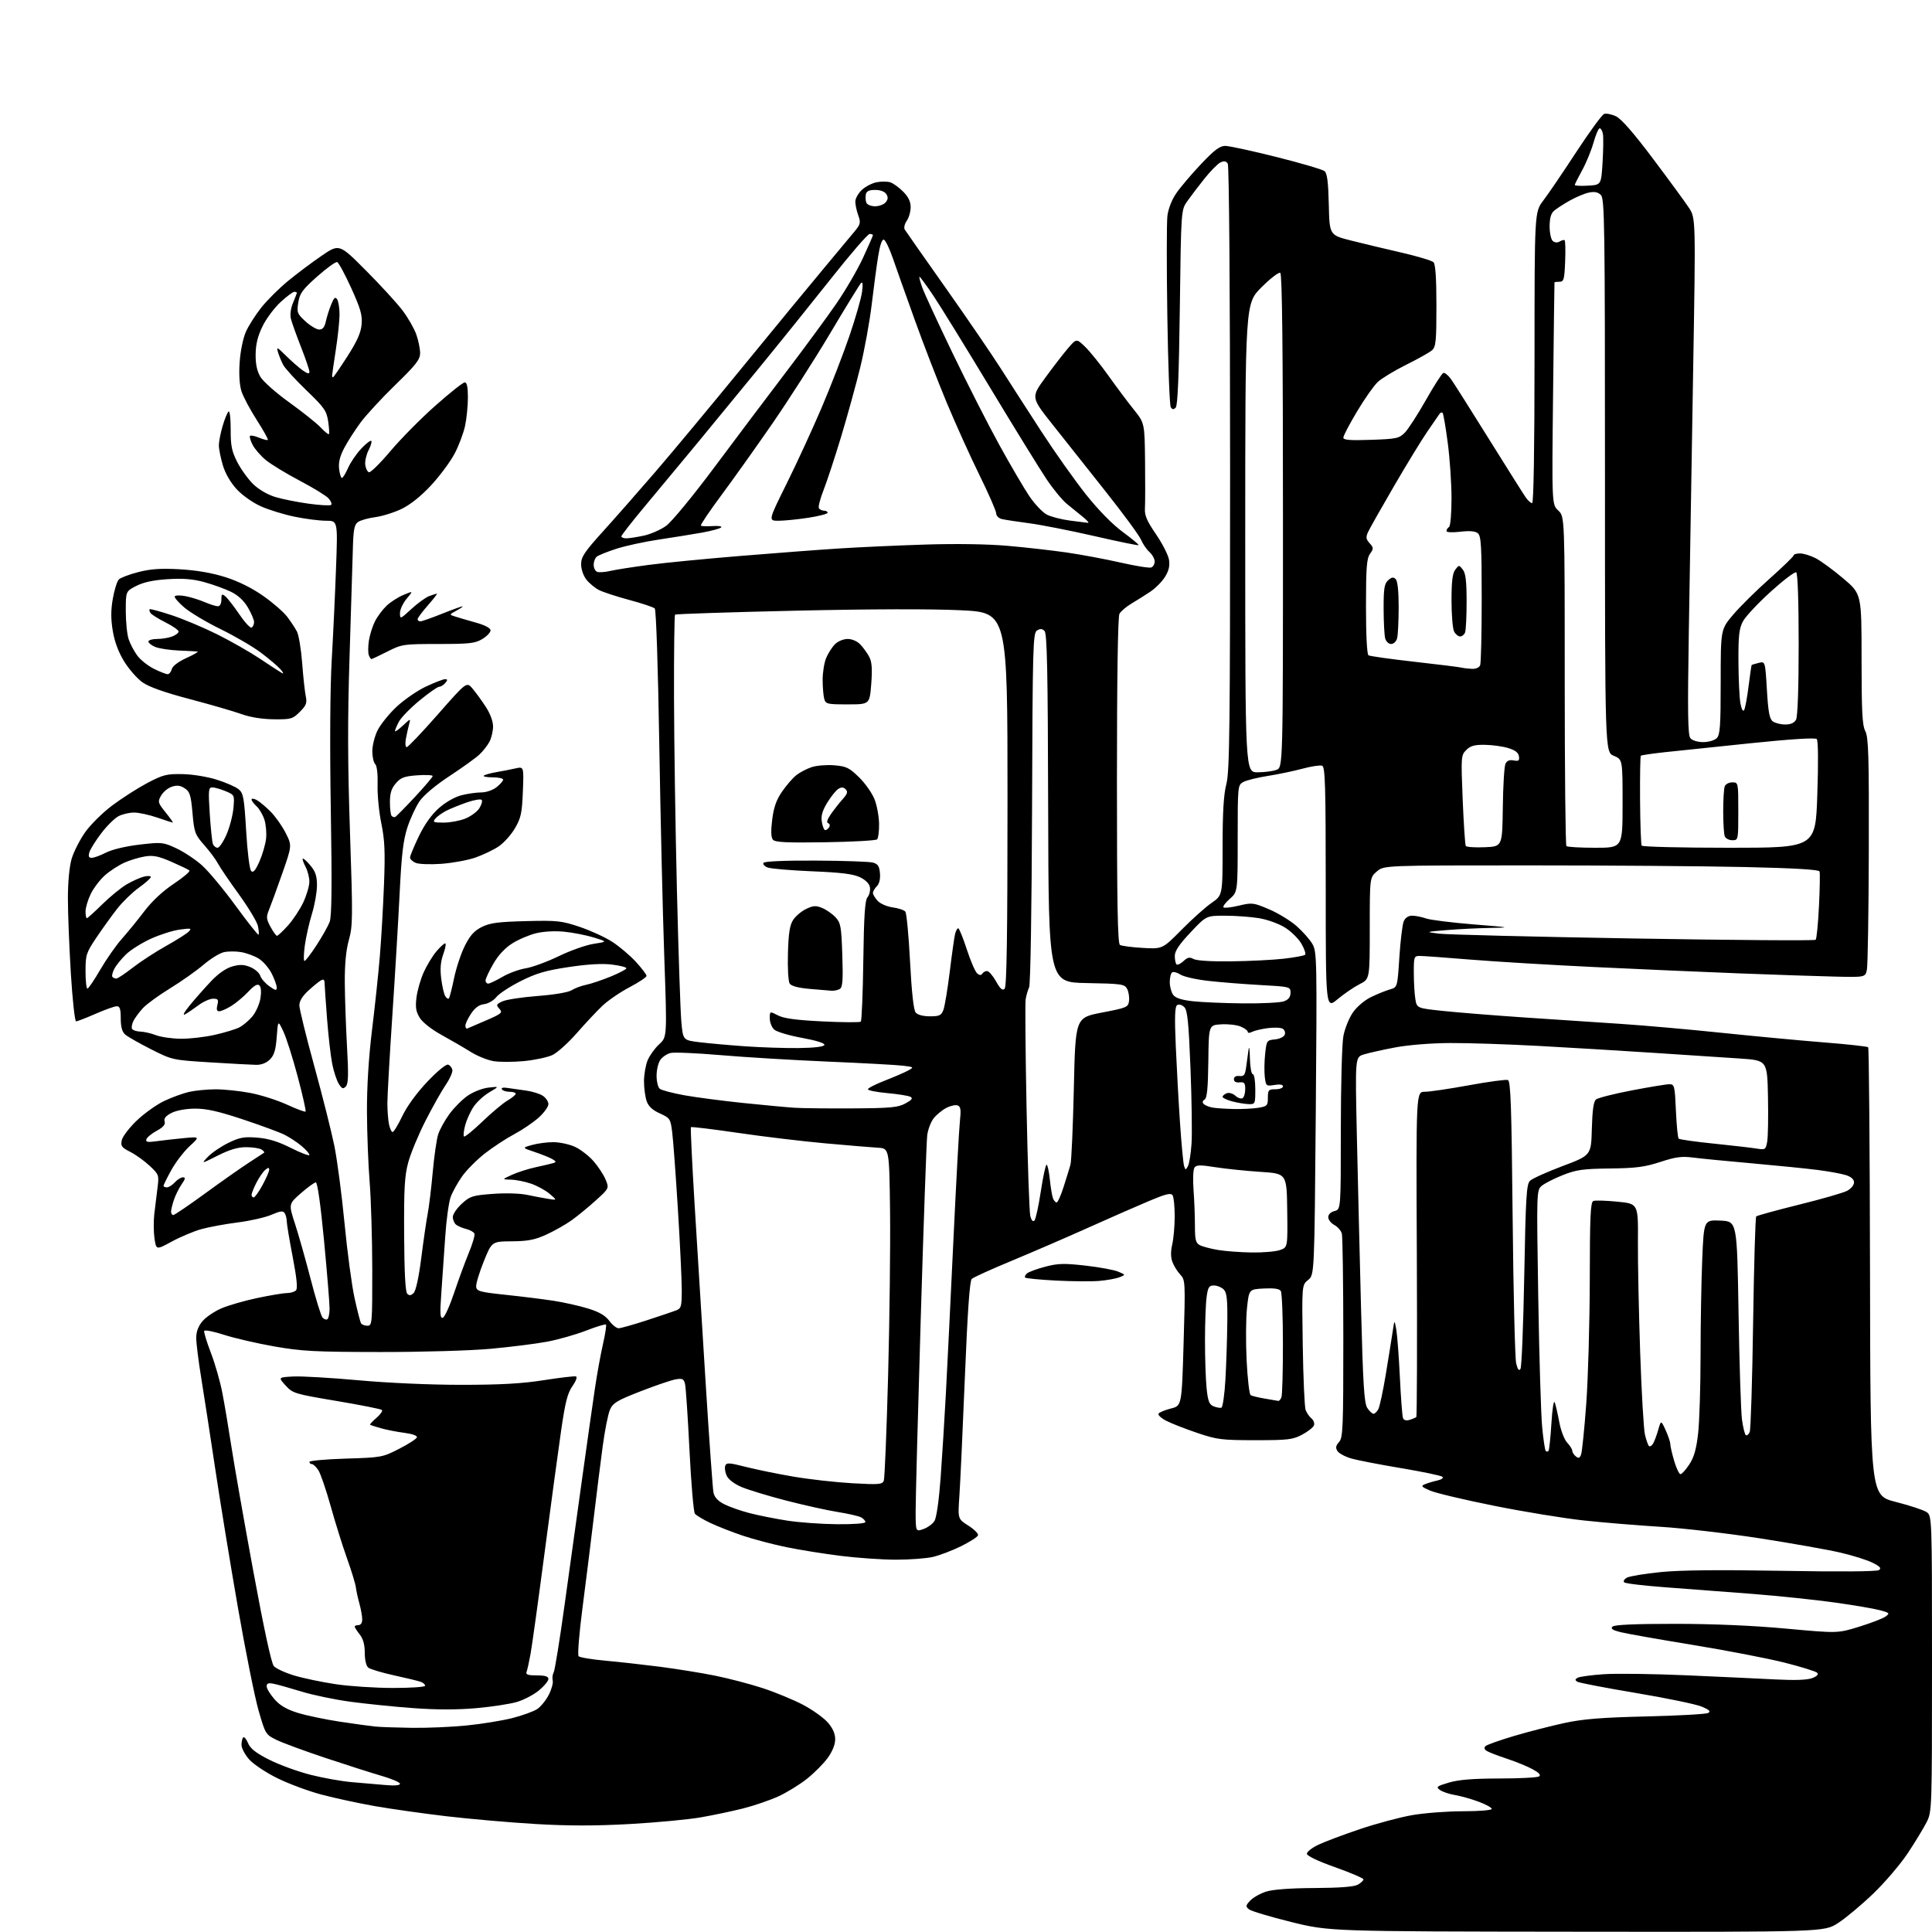 <?xml version="1.0" encoding="UTF-8" standalone="no"?>
<svg 
  version="1.1" 
  xmlns="http://www.w3.org/2000/svg" 
  xmlns:xlink="http://www.w3.org/1999/xlink" 
  xmlns:svg="http://www.w3.org/2000/svg"
  xmlns:rdf="http://www.w3.org/1999/02/22-rdf-syntax-ns#"
  xmlns:cc="http://creativecommons.org/ns#"
  xmlns:dc="http://purl.org/dc/elements/1.1/"
  viewBox="0 0 768 768"
  width="768"
  height="768"
>
<style>svg {background-color: white; }</style>"
<path stroke="none" fill="black" fill-rule="evenodd" d="M626.80,767.89C528.50,767.78 528.50,767.78 513.26,764.02C504.88,761.95 497.32,759.68 496.48,758.98C495.10,757.84 495.16,757.46 497.00,755.50C498.14,754.29 500.97,752.69 503.29,751.95C505.98,751.09 512.89,750.57 522.50,750.52C532.54,750.47 538.24,750.03 539.75,749.19C540.99,748.49 542.00,747.55 542.00,747.09C542.00,746.63 536.94,744.46 530.75,742.26C523.77,739.78 519.50,737.74 519.50,736.88C519.50,736.12 521.54,734.52 524.04,733.33C526.54,732.13 533.97,729.34 540.54,727.12C547.12,724.90 556.50,722.39 561.38,721.54C566.27,720.69 575.38,720.00 581.63,720.00C587.96,720.00 593.00,719.59 593.00,719.07C593.00,718.56 590.64,717.27 587.75,716.19C584.86,715.12 580.63,713.93 578.34,713.55C576.06,713.17 573.37,712.26 572.37,711.53C570.74,710.34 571.10,710.05 575.96,708.60C579.82,707.46 585.51,707.00 595.93,706.98C603.94,706.98 611.07,706.61 611.76,706.17C612.63,705.62 611.86,704.74 609.26,703.31C607.19,702.18 602.58,700.29 599.00,699.11C595.42,697.93 591.83,696.54 591.01,696.03C590.03,695.41 589.86,694.75 590.51,694.11C591.05,693.58 596.20,691.75 601.94,690.05C607.69,688.35 616.69,686.04 621.94,684.91C629.35,683.32 636.68,682.73 654.50,682.31C667.15,682.01 678.17,681.39 679.00,680.94C680.14,680.32 679.54,679.71 676.50,678.42C674.30,677.48 662.55,675.04 650.39,673.00C638.24,670.97 627.73,668.95 627.04,668.52C626.04,667.91 626.05,667.59 627.07,666.95C627.78,666.52 632.44,665.88 637.43,665.53C642.42,665.18 657.30,665.38 670.50,665.96C683.70,666.54 699.67,667.29 706.00,667.61C713.59,668.00 718.49,667.82 720.41,667.06C722.33,666.32 722.99,665.59 722.34,664.94C721.80,664.40 715.98,662.59 709.43,660.93C702.87,659.27 686.48,656.10 673.00,653.90C659.52,651.69 646.56,649.40 644.19,648.81C641.01,648.01 640.17,647.43 640.99,646.61C641.74,645.86 649.70,645.50 665.80,645.50C681.10,645.51 696.77,646.18 710.00,647.40C730.50,649.28 730.50,649.28 739.06,646.64C743.77,645.18 748.49,643.36 749.54,642.60C751.32,641.29 751.17,641.12 747.28,640.08C744.99,639.46 736.90,638.08 729.31,637.02C721.71,635.95 706.95,634.41 696.50,633.59C686.05,632.77 670.52,631.59 662.00,630.97C653.48,630.34 646.11,629.46 645.64,629.01C645.17,628.56 645.67,627.71 646.75,627.13C647.83,626.56 653.84,625.56 660.11,624.93C667.90,624.14 683.18,623.98 708.50,624.43C731.19,624.83 746.04,624.72 746.90,624.14C747.98,623.41 747.42,622.75 744.40,621.22C742.26,620.14 736.45,618.31 731.50,617.17C726.55,616.02 712.15,613.47 699.50,611.50C686.85,609.54 669.08,607.48 660.00,606.92C650.92,606.37 637.16,605.23 629.42,604.39C621.68,603.55 605.70,600.94 593.92,598.57C582.14,596.21 570.70,593.50 568.50,592.54C564.96,591.00 564.73,590.70 566.50,589.97C567.60,589.52 569.80,588.86 571.39,588.52C573.02,588.16 573.90,587.52 573.39,587.05C572.90,586.59 565.52,585.05 557.00,583.62C548.48,582.20 539.52,580.46 537.10,579.75C534.68,579.05 532.22,577.72 531.64,576.79C530.84,575.53 531.00,574.65 532.29,573.23C533.84,571.52 534.00,567.70 533.99,531.92C533.98,510.24 533.72,491.54 533.40,490.37C533.09,489.20 531.74,487.67 530.42,486.95C529.09,486.24 528.00,484.85 528.00,483.85C528.00,482.75 528.98,481.79 530.50,481.41C533.00,480.78 533.00,480.78 533.00,449.03C533.00,431.56 533.45,414.85 534.01,411.89C534.56,408.92 536.26,404.70 537.78,402.50C539.40,400.17 542.42,397.60 545.03,396.34C547.49,395.15 550.85,393.79 552.50,393.32C555.50,392.46 555.50,392.46 556.27,380.48C556.70,373.89 557.48,367.49 558.00,366.25C558.61,364.82 559.82,364.00 561.33,364.00C562.63,364.00 565.11,364.49 566.84,365.09C568.57,365.70 577.07,366.76 585.74,367.46C600.48,368.64 600.92,368.73 592.50,368.87C587.55,368.95 579.67,369.34 575.00,369.73C566.50,370.45 566.50,370.45 572.00,371.14C575.02,371.53 609.80,372.39 649.28,373.06C688.75,373.73 721.37,373.97 721.75,373.58C722.14,373.20 722.73,367.17 723.07,360.19C723.42,353.21 723.52,347.01 723.30,346.41C723.04,345.68 713.31,345.10 693.70,344.66C677.64,344.30 638.76,344.00 607.31,344.00C550.11,344.00 550.11,344.00 547.31,346.42C544.50,348.85 544.50,348.85 544.50,369.02C544.50,389.19 544.50,389.19 540.50,391.20C538.30,392.31 534.36,395.00 531.75,397.17C527.00,401.12 527.00,401.12 527.00,353.03C527.00,312.36 526.78,304.85 525.58,304.39C524.79,304.09 521.31,304.61 517.83,305.55C514.35,306.49 508.12,307.79 504.00,308.44C499.88,309.09 495.49,310.17 494.25,310.85C492.03,312.06 492.00,312.31 492.00,333.31C492.00,354.55 492.00,354.55 488.86,357.31C487.14,358.82 486.01,360.34 486.36,360.69C486.70,361.04 489.46,360.73 492.48,360.00C497.73,358.75 498.26,358.81 504.46,361.45C508.03,362.96 512.96,365.97 515.41,368.13C517.87,370.29 520.70,373.51 521.72,375.28C523.48,378.35 523.55,381.53 523.04,442.64C522.50,506.78 522.50,506.78 520.00,508.80C517.50,510.82 517.50,510.82 517.86,534.63C518.06,547.73 518.57,559.38 519.01,560.51C519.44,561.65 520.49,563.16 521.34,563.86C522.19,564.57 522.63,565.81 522.32,566.62C522.01,567.42 519.90,569.08 517.63,570.29C513.92,572.28 512.04,572.50 499.00,572.50C485.68,572.50 483.81,572.27 476.00,569.63C471.32,568.05 465.80,565.90 463.71,564.84C461.63,563.79 460.20,562.49 460.52,561.96C460.85,561.43 463.07,560.51 465.44,559.91C469.77,558.82 469.77,558.82 470.50,533.85C471.22,509.53 471.19,508.83 469.19,506.69C468.06,505.49 466.66,503.24 466.07,501.70C465.36,499.81 465.33,497.53 465.98,494.70C466.51,492.39 466.96,487.35 466.96,483.50C466.97,479.65 466.59,475.90 466.13,475.17C465.45,474.11 463.56,474.56 456.89,477.36C452.28,479.29 441.30,484.11 432.50,488.06C423.70,492.01 409.98,497.94 402.00,501.25C394.02,504.56 386.96,507.76 386.30,508.38C385.47,509.16 384.63,521.04 383.55,547.50C382.70,568.40 381.72,589.62 381.37,594.66C380.74,603.81 380.74,603.81 384.94,606.46C387.24,607.92 388.97,609.65 388.78,610.30C388.58,610.96 385.52,612.93 381.96,614.68C378.41,616.43 373.34,618.34 370.70,618.93C368.06,619.52 361.52,620.00 356.17,620.00C350.82,620.00 340.99,619.33 334.34,618.50C327.68,617.68 317.90,616.11 312.60,615.02C307.30,613.93 299.53,611.88 295.32,610.47C291.12,609.06 285.32,606.79 282.44,605.43C279.56,604.07 276.77,602.40 276.24,601.73C275.70,601.05 274.74,589.70 274.08,576.50C273.43,563.30 272.63,551.44 272.31,550.14C271.82,548.13 271.27,547.86 268.61,548.31C266.90,548.60 260.63,550.73 254.67,553.05C245.27,556.71 243.66,557.68 242.47,560.39C241.72,562.10 240.41,568.67 239.57,575.00C238.72,581.33 237.12,594.15 236.00,603.50C234.89,612.85 232.89,628.83 231.57,639.00C230.23,649.28 229.53,657.89 230.01,658.38C230.48,658.87 235.28,659.66 240.68,660.15C246.08,660.64 255.86,661.73 262.41,662.57C268.96,663.42 278.74,664.99 284.14,666.08C289.53,667.16 298.07,669.39 303.10,671.03C308.13,672.68 315.35,675.65 319.14,677.64C322.92,679.63 327.36,682.79 329.01,684.66C331.04,686.98 332.00,689.13 332.00,691.38C332.00,693.48 330.90,696.22 329.02,698.81C327.39,701.07 323.68,704.80 320.77,707.11C317.87,709.42 312.76,712.56 309.41,714.09C306.06,715.62 299.76,717.78 295.41,718.88C291.06,719.98 283.45,721.58 278.50,722.44C273.55,723.30 260.88,724.49 250.34,725.08C236.65,725.84 225.94,725.84 212.84,725.07C202.75,724.47 186.85,723.09 177.50,721.99C168.15,720.89 155.32,719.07 149.00,717.96C142.68,716.84 133.22,714.81 128.00,713.43C122.78,712.06 114.80,709.11 110.27,706.87C105.71,704.62 100.69,701.27 99.02,699.37C97.36,697.48 96.00,694.90 96.00,693.63C96.00,692.37 96.31,691.03 96.68,690.65C97.06,690.27 97.93,691.30 98.62,692.94C99.54,695.13 101.75,696.86 107.11,699.56C111.10,701.56 118.47,704.25 123.50,705.52C128.53,706.80 135.98,708.12 140.07,708.45C144.16,708.78 150.09,709.29 153.25,709.58C156.84,709.90 159.00,709.72 159.00,709.08C159.00,708.52 155.74,707.11 151.75,705.95C147.76,704.79 137.75,701.60 129.50,698.85C121.25,696.10 112.49,692.88 110.02,691.68C105.60,689.53 105.52,689.39 102.80,680.00C101.29,674.77 97.59,656.33 94.57,639.00C91.55,621.67 87.47,596.70 85.50,583.50C83.52,570.30 81.03,554.10 79.95,547.50C78.88,540.90 78.00,533.85 78.00,531.83C78.00,529.38 78.82,527.17 80.48,525.21C81.84,523.59 85.22,521.29 87.99,520.10C90.77,518.90 97.19,517.05 102.27,515.98C107.35,514.91 112.65,514.02 114.05,514.02C115.45,514.01 117.07,513.53 117.65,512.95C118.38,512.22 117.99,508.22 116.36,499.70C115.07,492.99 114.00,486.60 113.99,485.50C113.98,484.40 113.61,482.93 113.16,482.23C112.53,481.23 111.41,481.37 107.93,482.88C105.49,483.94 99.45,485.31 94.50,485.94C89.55,486.56 83.03,487.77 80.00,488.61C76.97,489.46 71.71,491.67 68.30,493.53C62.11,496.90 62.11,496.90 61.42,492.35C61.05,489.84 61.01,485.48 61.33,482.65C61.65,479.82 62.23,475.14 62.60,472.25C63.26,467.13 63.19,466.91 59.53,463.46C57.47,461.52 53.99,459.02 51.80,457.90C48.29,456.11 47.89,455.55 48.43,453.18C48.77,451.71 51.48,448.18 54.46,445.35C57.44,442.52 62.31,439.05 65.30,437.64C68.28,436.23 72.70,434.62 75.11,434.06C77.53,433.50 82.27,433.04 85.66,433.02C89.05,433.01 95.29,433.66 99.52,434.47C103.76,435.28 110.33,437.38 114.13,439.13C117.92,440.88 121.23,442.11 121.47,441.86C121.72,441.62 120.31,435.36 118.34,427.96C116.38,420.56 113.81,412.48 112.63,410.00C110.50,405.50 110.50,405.50 110.00,412.22C109.62,417.39 108.99,419.46 107.30,421.15C105.88,422.56 103.92,423.33 101.80,423.29C99.98,423.26 91.75,422.82 83.50,422.30C68.58,421.38 68.45,421.35 60.00,417.08C55.33,414.71 50.71,412.08 49.75,411.23C48.54,410.16 48.00,408.20 48.00,404.85C48.00,401.09 47.64,400.00 46.42,400.00C45.55,400.00 41.76,401.35 38.00,403.00C34.24,404.65 30.75,406.00 30.25,406.00C29.74,406.00 28.80,397.34 28.15,386.75C27.51,376.16 26.98,362.74 26.99,356.93C27.00,350.55 27.59,344.39 28.48,341.38C29.29,338.64 31.67,333.95 33.76,330.95C35.84,327.95 40.69,323.14 44.53,320.25C48.36,317.36 54.65,313.33 58.50,311.29C64.77,307.98 66.23,307.60 72.50,307.72C76.47,307.79 82.38,308.74 86.15,309.93C89.81,311.08 93.74,312.80 94.89,313.76C96.74,315.31 97.07,317.13 97.85,330.31C98.34,338.68 99.21,345.61 99.84,346.24C100.66,347.06 101.53,346.06 103.13,342.45C104.32,339.75 105.51,335.67 105.77,333.39C106.02,331.10 105.71,327.66 105.08,325.74C104.44,323.82 103.04,321.44 101.96,320.47C100.88,319.49 100.00,318.29 100.00,317.81C100.00,317.33 100.90,317.41 102.00,318.00C103.11,318.59 105.58,320.65 107.50,322.57C109.43,324.49 112.15,328.33 113.54,331.09C116.09,336.11 116.09,336.11 112.17,347.31C110.01,353.46 107.65,359.93 106.93,361.68C105.77,364.48 105.84,365.30 107.53,368.43C108.59,370.39 109.75,372.00 110.11,372.00C110.47,372.00 112.44,370.15 114.48,367.89C116.52,365.63 119.27,361.47 120.59,358.64C121.90,355.81 122.98,352.15 122.98,350.50C122.99,348.85 122.31,346.20 121.48,344.60C120.64,343.01 120.14,341.53 120.36,341.31C120.57,341.09 121.93,342.32 123.38,344.03C125.41,346.46 126.00,348.23 126.00,351.97C126.00,354.62 125.10,359.69 124.01,363.24C122.91,366.79 121.64,372.46 121.17,375.85C120.71,379.23 120.65,382.00 121.05,382.00C121.44,382.00 123.59,379.19 125.82,375.75C128.06,372.31 130.40,368.15 131.03,366.50C131.87,364.31 132.00,352.36 131.50,322.00C131.08,296.43 131.22,273.59 131.86,262.50C132.43,252.60 133.21,236.06 133.58,225.75C134.27,207.00 134.27,207.00 129.59,207.00C127.02,207.00 121.45,206.29 117.21,205.42C112.97,204.56 106.91,202.70 103.75,201.29C100.46,199.82 96.32,196.90 94.07,194.46C91.63,191.81 89.54,188.19 88.57,184.91C87.71,182.01 87.00,178.45 87.00,177.00C87.00,175.55 87.69,172.05 88.53,169.22C89.37,166.40 90.43,163.85 90.89,163.57C91.36,163.28 91.72,166.52 91.70,170.77C91.68,177.20 92.12,179.37 94.32,183.69C95.78,186.54 98.63,190.48 100.65,192.45C102.83,194.57 106.39,196.65 109.41,197.56C112.21,198.41 118.21,199.61 122.74,200.23C127.27,200.85 131.28,201.06 131.65,200.69C132.02,200.32 131.54,199.15 130.59,198.10C129.63,197.04 124.48,193.88 119.12,191.07C113.77,188.25 107.72,184.57 105.68,182.89C103.63,181.20 101.26,178.47 100.41,176.82C99.55,175.17 99.10,173.57 99.39,173.27C99.69,172.97 101.31,173.30 103.00,174.00C104.69,174.70 106.25,175.09 106.47,174.86C106.69,174.64 104.72,171.09 102.08,166.98C99.44,162.87 96.71,157.74 96.01,155.59C95.20,153.08 94.93,148.89 95.27,143.96C95.57,139.56 96.63,134.38 97.75,131.88C98.82,129.47 101.58,125.14 103.87,122.26C106.16,119.38 110.90,114.65 114.41,111.76C117.92,108.87 123.95,104.34 127.82,101.69C134.86,96.88 134.86,96.88 145.49,107.56C151.33,113.43 157.88,120.57 160.03,123.43C162.19,126.29 164.64,130.56 165.48,132.94C166.32,135.31 167.00,138.64 167.00,140.34C167.00,142.93 165.43,144.96 157.19,152.96C151.79,158.21 145.54,164.97 143.30,168.00C141.07,171.03 138.14,175.59 136.81,178.14C135.11,181.37 134.50,183.88 134.80,186.39C135.03,188.38 135.53,190.00 135.92,190.00C136.30,190.00 137.41,188.20 138.38,185.99C139.36,183.78 141.70,180.34 143.59,178.34C145.48,176.33 147.28,174.95 147.59,175.25C147.90,175.56 147.41,177.24 146.51,178.97C145.62,180.71 145.02,183.31 145.19,184.74C145.36,186.17 146.02,187.52 146.66,187.72C147.29,187.93 151.12,184.17 155.16,179.37C159.20,174.57 167.22,166.44 173.00,161.32C178.77,156.19 184.06,152.00 184.75,152.00C185.61,152.00 186.00,153.86 186.00,157.95C186.00,161.22 185.50,166.29 184.89,169.20C184.28,172.12 182.40,177.12 180.72,180.32C179.03,183.52 174.85,189.16 171.43,192.85C167.51,197.09 163.20,200.56 159.79,202.23C156.80,203.69 152.04,205.19 149.20,205.57C146.36,205.94 143.24,206.83 142.27,207.54C140.82,208.60 140.45,210.61 140.25,218.67C140.11,224.08 139.52,243.35 138.94,261.50C138.15,286.23 138.20,303.66 139.13,331.05C140.27,364.63 140.24,368.09 138.69,373.62C137.55,377.68 137.02,383.17 137.06,390.57C137.10,396.58 137.50,408.02 137.94,416.00C138.58,427.32 138.48,430.80 137.48,431.87C136.41,433.01 135.95,432.85 134.69,430.87C133.86,429.56 132.69,426.02 132.08,423.00C131.47,419.98 130.54,411.88 130.01,405.00C129.48,398.12 129.04,391.69 129.02,390.70C129.01,389.44 128.58,389.14 127.59,389.70C126.81,390.14 124.56,391.97 122.59,393.77C120.24,395.92 119.00,397.94 119.00,399.63C119.00,401.06 121.68,411.96 124.95,423.86C128.22,435.76 131.81,450.04 132.93,455.59C134.05,461.14 135.86,474.91 136.95,486.20C138.03,497.49 139.82,510.85 140.92,515.90C142.03,520.94 143.20,525.51 143.52,526.04C143.85,526.57 144.99,527.00 146.06,527.00C147.92,527.00 148.00,526.12 147.98,504.75C147.96,492.51 147.50,476.88 146.95,470.00C146.39,463.12 145.91,450.52 145.87,442.00C145.83,432.01 146.54,420.46 147.88,409.50C149.03,400.15 150.43,386.94 150.99,380.14C151.56,373.33 152.30,360.51 152.64,351.64C153.15,338.58 152.94,333.94 151.58,327.31C150.65,322.80 149.98,315.92 150.10,312.01C150.22,307.71 149.85,304.45 149.15,303.75C148.52,303.12 148.00,300.81 148.00,298.62C148.00,296.42 148.92,292.74 150.04,290.43C151.15,288.12 154.52,283.91 157.51,281.08C160.49,278.26 165.77,274.61 169.22,272.97C172.67,271.34 176.12,270.00 176.87,270.00C177.98,270.00 178.00,270.29 177.00,271.50C176.32,272.32 175.22,273.00 174.57,273.00C173.92,273.00 170.39,275.48 166.72,278.50C163.05,281.53 159.36,285.33 158.52,286.95C157.69,288.57 157.00,290.23 157.00,290.64C157.00,291.04 158.41,290.05 160.14,288.44C163.29,285.50 163.29,285.50 162.60,288.00C162.23,289.38 161.66,291.96 161.33,293.75C161.00,295.54 161.16,297.00 161.68,297.00C162.20,297.00 167.77,291.14 174.06,283.98C185.50,270.96 185.50,270.96 187.84,273.73C189.13,275.25 191.49,278.50 193.09,280.95C194.84,283.62 196.00,286.73 196.00,288.75C196.00,290.59 195.37,293.31 194.60,294.80C193.82,296.28 192.01,298.60 190.56,299.96C189.12,301.31 183.80,305.13 178.74,308.46C173.18,312.11 168.45,316.08 166.78,318.50C165.27,320.70 163.08,325.43 161.92,329.00C160.29,334.05 159.61,339.85 158.87,355.00C158.34,365.73 157.03,387.77 155.94,404.00C154.86,420.23 153.98,435.81 153.99,438.63C153.99,441.44 154.28,445.16 154.62,446.88C154.97,448.59 155.62,450.00 156.07,450.00C156.53,450.00 158.26,447.14 159.93,443.64C161.79,439.74 165.65,434.45 169.86,430.01C173.79,425.86 177.33,422.94 178.12,423.21C178.88,423.46 179.64,424.40 179.82,425.30C179.99,426.21 178.81,428.87 177.20,431.22C175.58,433.57 171.97,440.00 169.16,445.50C166.36,451.00 163.27,458.43 162.30,462.00C160.83,467.39 160.55,472.33 160.65,490.84C160.73,505.85 161.14,513.54 161.89,514.29C162.72,515.12 163.39,515.03 164.45,513.96C165.33,513.07 166.50,507.64 167.47,500.00C168.34,493.12 169.48,485.25 170.01,482.50C170.54,479.75 171.44,472.32 172.01,466.00C172.58,459.68 173.55,452.93 174.16,451.00C174.77,449.07 176.77,445.43 178.60,442.91C180.44,440.38 183.72,437.08 185.90,435.57C188.11,434.04 191.76,432.61 194.18,432.34C198.50,431.85 198.50,431.85 194.53,434.19C192.35,435.48 189.53,438.05 188.28,439.92C187.02,441.78 185.52,445.08 184.93,447.25C184.35,449.42 184.12,451.46 184.43,451.77C184.74,452.08 188.04,449.41 191.75,445.85C195.46,442.28 199.96,438.51 201.75,437.47C203.54,436.42 205.00,435.22 205.00,434.78C205.00,434.35 203.90,434.00 202.56,434.00C201.22,434.00 199.84,433.56 199.51,433.02C199.14,432.42 200.02,432.20 201.70,432.47C203.24,432.71 206.53,433.17 209.00,433.50C211.47,433.83 214.51,434.76 215.75,435.57C216.99,436.38 218.00,437.88 218.00,438.91C218.00,439.93 216.27,442.33 214.15,444.24C212.03,446.16 207.64,449.14 204.38,450.88C201.13,452.61 195.85,456.08 192.66,458.58C189.47,461.09 185.43,465.16 183.68,467.64C181.93,470.12 179.89,473.80 179.15,475.82C178.41,477.84 177.43,484.90 176.99,491.50C176.55,498.10 175.85,508.17 175.44,513.88C174.84,522.32 174.94,524.19 176.03,523.82C176.76,523.58 178.78,519.13 180.52,513.94C182.26,508.75 184.89,501.59 186.36,498.03C187.84,494.47 188.84,491.04 188.60,490.40C188.36,489.77 186.89,488.94 185.34,488.55C183.78,488.16 181.95,487.37 181.26,486.80C180.57,486.22 180.00,484.86 180.00,483.76C180.00,482.67 181.60,480.30 183.56,478.51C186.83,475.51 187.83,475.19 195.81,474.59C200.82,474.21 206.62,474.37 209.50,474.97C212.25,475.55 216.07,476.27 218.00,476.58C221.50,477.14 221.50,477.14 218.50,474.58C216.85,473.17 213.51,471.34 211.07,470.51C208.64,469.68 205.04,468.97 203.07,468.93C199.50,468.85 199.50,468.85 203.50,467.01C205.70,466.00 209.97,464.63 213.00,463.98C216.03,463.32 219.18,462.58 220.00,462.33C221.20,461.96 221.10,461.64 219.50,460.73C218.40,460.10 215.25,458.84 212.50,457.92C207.50,456.26 207.50,456.26 211.50,455.14C213.70,454.52 217.53,454.02 220.00,454.03C222.47,454.04 226.30,454.86 228.51,455.86C230.71,456.87 234.03,459.41 235.88,461.52C237.74,463.63 239.91,466.93 240.71,468.85C242.17,472.35 242.17,472.35 236.84,477.19C233.90,479.85 229.57,483.40 227.22,485.08C224.87,486.76 220.37,489.31 217.22,490.75C212.63,492.85 209.92,493.38 203.50,493.44C195.50,493.50 195.50,493.50 192.28,501.50C190.51,505.90 189.16,510.40 189.28,511.50C189.48,513.28 190.71,513.62 201.00,514.71C207.32,515.37 215.88,516.44 220.00,517.07C224.12,517.70 230.31,519.09 233.75,520.15C238.19,521.52 240.63,522.94 242.19,525.04C243.39,526.67 245.06,528.00 245.89,528.00C246.73,528.00 251.71,526.60 256.96,524.89C262.21,523.18 267.51,521.39 268.75,520.91C270.80,520.12 271.00,519.39 271.01,512.77C271.01,508.77 270.32,494.25 269.46,480.50C268.61,466.75 267.59,453.02 267.20,450.00C266.53,444.74 266.32,444.42 262.30,442.60C259.37,441.28 257.77,439.79 257.05,437.70C256.47,436.05 256.00,432.50 256.00,429.82C256.00,427.13 256.66,423.37 257.46,421.45C258.26,419.54 260.32,416.68 262.05,415.10C265.18,412.24 265.18,412.24 264.06,380.37C263.44,362.84 262.55,324.72 262.07,295.66C261.59,265.47 260.82,242.42 260.28,241.88C259.77,241.37 255.21,239.84 250.15,238.49C245.09,237.13 239.65,235.35 238.06,234.53C236.48,233.71 234.24,231.85 233.09,230.39C231.89,228.86 231.00,226.26 231.00,224.29C231.00,221.37 232.32,219.39 239.76,211.18C244.58,205.85 253.95,195.20 260.58,187.50C267.22,179.80 282.94,160.90 295.52,145.50C308.11,130.10 322.70,112.37 327.95,106.11C333.20,99.84 338.58,93.38 339.91,91.75C342.06,89.10 342.19,88.42 341.16,85.57C340.52,83.80 340.00,81.36 340.00,80.13C340.00,78.91 341.18,76.81 342.62,75.47C344.06,74.14 346.72,72.77 348.53,72.43C350.35,72.09 352.76,72.11 353.90,72.47C355.04,72.83 357.33,74.48 358.99,76.14C361.08,78.24 362.00,80.13 362.00,82.35C362.00,84.11 361.30,86.56 360.44,87.78C359.58,89.02 359.23,90.56 359.65,91.25C360.08,91.94 367.41,102.41 375.96,114.51C384.51,126.62 394.43,141.13 398.00,146.75C401.57,152.37 408.83,163.63 414.13,171.78C419.42,179.93 427.35,191.10 431.74,196.62C436.69,202.83 442.25,208.49 446.35,211.50C449.99,214.18 452.81,216.52 452.62,216.71C452.43,216.90 444.45,215.27 434.89,213.07C425.32,210.88 413.68,208.59 409.00,207.98C404.32,207.37 399.49,206.63 398.25,206.33C397.01,206.03 396.00,205.02 396.00,204.08C396.00,203.14 393.02,196.32 389.39,188.94C385.75,181.55 379.87,168.53 376.31,160.00C372.76,151.48 367.02,136.63 363.57,127.00C360.11,117.38 356.20,106.38 354.89,102.57C353.58,98.76 351.98,95.48 351.35,95.27C350.62,95.04 349.80,97.41 349.11,101.70C348.50,105.44 347.34,114.12 346.52,121.00C345.70,127.88 343.65,139.12 341.97,146.00C340.29,152.87 336.87,165.24 334.39,173.50C331.90,181.75 328.75,191.32 327.39,194.78C326.03,198.23 325.19,201.49 325.52,202.03C325.85,202.56 326.77,203.00 327.56,203.00C328.35,203.00 329.00,203.37 329.00,203.83C329.00,204.28 325.51,205.18 321.25,205.83C316.99,206.48 311.67,207.01 309.44,207.01C305.39,207.00 305.39,207.00 312.69,192.28C316.71,184.18 322.98,170.57 326.62,162.03C330.26,153.49 335.24,140.65 337.67,133.51C340.11,126.37 342.36,118.49 342.68,116.01C343.06,113.06 342.92,111.85 342.28,112.50C341.74,113.05 336.21,122.05 330.00,132.50C323.78,142.95 313.40,159.15 306.94,168.50C300.48,177.85 291.35,190.67 286.66,196.98C281.97,203.30 278.35,208.68 278.61,208.94C278.87,209.20 280.98,209.28 283.29,209.12C285.61,208.95 287.13,209.20 286.67,209.66C286.21,210.12 282.84,211.04 279.17,211.70C275.50,212.36 267.77,213.61 262.00,214.47C256.23,215.33 248.57,216.99 245.00,218.15C241.43,219.31 237.94,220.71 237.25,221.26C236.56,221.80 236.00,223.27 236.00,224.52C236.00,225.76 236.62,227.02 237.38,227.32C238.14,227.61 240.50,227.44 242.63,226.95C244.76,226.45 251.68,225.37 258.00,224.54C264.32,223.70 280.75,222.10 294.50,220.98C308.25,219.85 325.80,218.52 333.50,218.03C341.20,217.53 356.50,216.83 367.50,216.48C379.79,216.08 392.51,216.27 400.50,216.97C407.65,217.59 418.23,218.79 424.00,219.62C429.77,220.46 439.40,222.26 445.40,223.62C451.39,224.99 456.90,225.87 457.65,225.58C458.39,225.30 459.00,224.22 459.00,223.19C459.00,222.15 458.06,220.46 456.92,219.43C455.77,218.39 454.26,216.18 453.56,214.52C452.86,212.86 446.58,204.30 439.60,195.50C432.63,186.70 423.08,174.65 418.38,168.72C409.84,157.94 409.84,157.94 415.46,150.22C418.55,145.98 422.61,140.70 424.49,138.51C427.91,134.52 427.91,134.52 431.39,137.89C433.30,139.75 437.47,144.92 440.65,149.38C443.83,153.85 448.36,159.90 450.72,162.84C455.00,168.18 455.00,168.18 455.18,183.34C455.27,191.68 455.25,200.10 455.13,202.07C454.95,204.87 455.89,207.06 459.53,212.38C462.07,216.09 464.39,220.64 464.69,222.50C465.08,224.91 464.64,226.85 463.12,229.30C461.96,231.18 459.32,233.85 457.25,235.22C455.19,236.60 451.81,238.72 449.74,239.95C447.67,241.18 445.53,243.01 444.99,244.02C444.37,245.18 444.00,269.83 444.00,310.38C444.00,359.16 444.29,375.06 445.19,375.62C445.84,376.02 449.92,376.56 454.25,376.81C462.12,377.26 462.12,377.26 469.71,369.58C473.89,365.35 479.26,360.54 481.65,358.90C486.00,355.90 486.00,355.90 486.00,336.66C486.00,322.78 486.42,315.81 487.50,311.66C488.79,306.70 489.00,289.41 488.98,186.20C488.98,116.14 488.59,65.90 488.06,65.06C487.40,64.03 486.60,63.89 485.17,64.56C484.08,65.08 481.21,67.97 478.80,71.00C476.38,74.03 473.30,78.08 471.95,80.00C469.50,83.50 469.50,83.50 469.00,122.20C468.65,149.17 468.16,161.25 467.36,162.04C466.51,162.89 466.01,162.84 465.39,161.84C464.93,161.10 464.32,144.75 464.03,125.50C463.74,106.25 463.75,88.40 464.06,85.83C464.40,83.03 465.80,79.43 467.56,76.86C469.18,74.49 473.59,69.28 477.38,65.28C482.73,59.61 484.87,58.00 487.06,58.00C488.60,58.00 497.79,59.99 507.49,62.43C517.19,64.86 525.76,67.38 526.53,68.03C527.57,68.89 528.01,72.38 528.22,81.32C528.50,93.45 528.50,93.45 537.00,95.60C541.67,96.78 550.71,98.95 557.09,100.41C563.46,101.88 569.20,103.60 569.84,104.24C570.62,105.02 571.00,110.62 571.00,121.55C571.00,135.67 570.78,137.88 569.25,139.23C568.29,140.08 563.67,142.68 559.00,144.99C554.33,147.31 549.23,150.40 547.68,151.85C546.12,153.31 542.41,158.59 539.43,163.59C536.44,168.58 534.00,173.25 534.00,173.95C534.00,174.92 536.56,175.13 544.99,174.84C555.12,174.50 556.18,174.27 558.44,171.98C559.79,170.62 563.55,164.80 566.80,159.05C570.05,153.30 573.18,148.44 573.75,148.25C574.32,148.06 575.70,149.17 576.81,150.73C577.91,152.28 584.70,162.99 591.88,174.53C599.07,186.06 605.65,196.51 606.52,197.75C607.39,198.99 608.52,200.00 609.05,200.00C609.64,200.00 610.00,178.16 610.00,142.14C610.00,84.29 610.00,84.29 613.48,79.72C615.40,77.21 621.27,68.58 626.53,60.53C631.79,52.49 636.79,45.64 637.64,45.31C638.49,44.98 640.62,45.40 642.39,46.24C644.52,47.26 649.45,52.91 657.13,63.14C663.48,71.59 669.89,80.35 671.38,82.61C674.08,86.72 674.08,86.72 673.03,148.61C672.45,182.65 671.69,228.82 671.33,251.20C670.81,283.61 670.94,292.22 671.96,293.45C672.71,294.35 674.84,295.00 677.05,295.00C679.18,295.00 681.55,294.31 682.43,293.43C683.76,292.10 684.00,288.63 684.00,271.03C684.00,250.20 684.00,250.20 688.96,244.35C691.69,241.13 698.21,234.68 703.46,230.02C708.71,225.35 713.00,221.19 713.00,220.77C713.00,220.35 714.14,220.00 715.54,220.00C716.94,220.00 719.75,220.86 721.79,221.92C723.83,222.97 728.76,226.59 732.75,229.96C740.00,236.10 740.00,236.10 740.00,261.93C740.00,282.91 740.28,288.31 741.49,290.64C742.76,293.06 742.97,300.32 742.88,338.00C742.81,362.48 742.47,383.85 742.12,385.50C741.48,388.50 741.48,388.50 728.99,388.20C722.12,388.04 705.25,387.47 691.50,386.94C677.75,386.41 652.10,385.29 634.50,384.45C616.90,383.62 594.49,382.27 584.69,381.47C574.89,380.66 565.78,380.00 564.44,380.00C562.09,380.00 562.00,380.26 562.01,386.75C562.02,390.46 562.29,395.13 562.62,397.13C563.22,400.77 563.22,400.77 573.86,401.89C579.71,402.50 594.17,403.66 606.00,404.46C617.83,405.25 634.92,406.39 644.00,406.99C653.08,407.58 671.30,409.19 684.50,410.57C697.70,411.94 716.05,413.66 725.28,414.39C734.50,415.12 742.31,415.98 742.63,416.30C742.95,416.62 743.28,456.83 743.36,505.66C743.50,594.45 743.50,594.45 753.50,597.01C759.00,598.41 764.51,600.22 765.75,601.02C768.00,602.48 768.00,602.48 768.00,661.28C768.00,719.14 767.97,720.15 765.89,724.29C764.72,726.61 761.38,732.12 758.46,736.54C755.54,740.96 749.31,748.27 744.61,752.78C739.91,757.29 733.60,762.56 730.58,764.49C725.10,768.00 725.10,768.00 626.80,767.89zM163.58,686.84C169.67,686.93 179.55,686.51 185.54,685.90C191.53,685.30 199.69,683.97 203.67,682.96C207.65,681.94 212.08,680.34 213.51,679.40C214.94,678.46 217.03,675.91 218.14,673.72C219.26,671.54 219.96,668.97 219.71,668.02C219.47,667.06 219.64,665.61 220.10,664.79C220.56,663.97 222.51,651.87 224.44,637.90C226.37,623.93 229.52,601.25 231.44,587.50C233.35,573.75 235.62,557.77 236.48,552.00C237.33,546.23 238.78,538.24 239.70,534.26C240.61,530.28 241.14,526.81 240.88,526.54C240.61,526.28 237.04,527.36 232.95,528.95C228.85,530.54 221.90,532.51 217.50,533.34C213.10,534.17 202.97,535.44 195.00,536.17C186.81,536.91 167.66,537.47 151.00,537.45C125.18,537.42 119.94,537.14 109.00,535.22C102.12,534.01 93.12,531.93 89.00,530.59C84.88,529.26 81.35,528.57 81.17,529.07C80.99,529.57 82.18,533.46 83.82,537.74C85.46,542.01 87.50,549.10 88.35,553.50C89.21,557.90 90.84,567.58 91.98,575.00C93.12,582.42 97.03,604.70 100.68,624.50C104.82,647.04 107.87,661.16 108.83,662.28C109.67,663.25 113.31,664.94 116.93,666.03C120.54,667.12 128.00,668.68 133.50,669.50C139.00,670.32 149.24,670.99 156.25,670.99C163.26,671.00 169.00,670.60 169.00,670.11C169.00,669.62 168.26,668.93 167.36,668.59C166.46,668.24 161.68,667.07 156.73,666.00C151.79,664.92 147.13,663.52 146.37,662.89C145.56,662.22 145.00,659.81 145.00,657.01C145.00,653.78 144.36,651.46 143.00,649.73C141.90,648.33 141.00,646.92 141.00,646.59C141.00,646.27 141.68,646.00 142.50,646.00C143.39,646.00 144.00,645.09 143.99,643.75C143.99,642.51 143.49,639.70 142.88,637.50C142.27,635.30 141.63,632.38 141.46,631.00C141.30,629.62 139.72,624.45 137.95,619.50C136.18,614.55 133.25,605.18 131.44,598.68C129.62,592.18 127.42,585.76 126.55,584.43C125.67,583.09 124.51,582.00 123.98,582.00C123.44,582.00 123.00,581.61 123.00,581.13C123.00,580.65 129.51,580.06 137.47,579.82C151.60,579.39 152.09,579.30 158.64,575.94C162.34,574.05 165.52,572.00 165.72,571.38C165.93,570.71 163.98,570.00 160.79,569.58C157.88,569.21 153.70,568.39 151.50,567.77C149.30,567.15 147.34,566.52 147.13,566.37C146.93,566.22 148.06,564.99 149.63,563.64C151.21,562.28 152.20,560.87 151.82,560.49C151.45,560.12 143.35,558.51 133.82,556.91C117.12,554.11 116.39,553.89 113.53,550.75C110.57,547.50 110.57,547.50 116.53,547.18C119.82,547.01 131.50,547.68 142.50,548.68C154.27,549.75 171.15,550.50 183.50,550.49C198.97,550.49 207.58,550.00 216.20,548.64C222.63,547.63 228.37,546.96 228.95,547.15C229.56,547.35 228.96,549.01 227.56,551.00C225.61,553.78 224.69,557.37 223.08,568.50C221.96,576.20 219.01,598.02 216.51,617.00C214.02,635.98 211.50,654.13 210.92,657.35C210.34,660.57 209.62,663.83 209.32,664.60C208.91,665.67 209.86,666.00 213.39,666.00C216.72,666.00 218.00,666.40 218.00,667.43C218.00,668.21 216.31,670.25 214.25,671.96C212.19,673.66 208.26,675.73 205.51,676.55C202.77,677.36 195.43,678.48 189.21,679.03C181.66,679.69 173.34,679.68 164.20,679.00C156.66,678.45 145.43,677.30 139.24,676.46C133.04,675.62 124.27,673.79 119.74,672.39C115.21,671.00 110.26,669.61 108.75,669.32C106.68,668.91 106.00,669.16 106.00,670.35C106.00,671.22 107.39,673.52 109.09,675.45C111.31,677.98 113.95,679.52 118.40,680.90C121.82,681.95 129.32,683.52 135.06,684.39C140.80,685.25 147.07,686.12 149.00,686.32C150.93,686.52 157.48,686.75 163.58,686.84zM367.05,607.83C368.73,607.25 370.71,605.81 371.45,604.63C372.27,603.35 373.24,596.54 373.91,587.50C374.51,579.25 375.45,564.17 376.00,554.00C376.54,543.83 377.88,516.60 378.97,493.50C380.06,470.40 381.23,448.92 381.57,445.76C382.07,441.16 381.89,439.90 380.69,439.43C379.86,439.12 377.83,439.55 376.18,440.41C374.53,441.26 372.26,443.13 371.14,444.55C370.02,445.98 368.87,449.02 368.58,451.32C368.30,453.62 367.14,486.32 366.01,524.00C364.89,561.67 363.97,596.19 363.98,600.70C364.00,608.90 364.00,608.90 367.05,607.83zM332.75,605.90C339.38,605.96 344.00,605.60 344.00,605.04C344.00,604.50 343.21,603.66 342.25,603.15C341.29,602.65 337.12,601.70 333.00,601.04C328.88,600.39 319.64,598.34 312.47,596.49C305.31,594.63 297.32,592.21 294.72,591.09C291.88,589.88 289.54,588.08 288.86,586.60C288.24,585.24 287.99,583.46 288.30,582.65C288.80,581.37 289.86,581.43 296.36,583.09C300.48,584.14 309.01,585.89 315.33,586.97C321.64,588.05 332.18,589.24 338.74,589.61C349.39,590.21 350.75,590.10 351.32,588.60C351.68,587.67 352.45,568.82 353.04,546.71C353.63,524.59 353.97,495.25 353.81,481.50C353.50,456.50 353.50,456.50 349.00,456.24C346.52,456.09 337.07,455.31 328.00,454.49C318.93,453.67 303.29,451.80 293.26,450.32C283.23,448.85 274.85,447.84 274.65,448.07C274.45,448.31 275.10,462.00 276.10,478.50C277.09,495.00 279.07,526.95 280.49,549.50C281.90,572.05 283.31,591.75 283.61,593.27C284.00,595.19 285.32,596.63 287.89,597.95C289.94,598.99 294.46,600.58 297.93,601.48C301.40,602.38 308.12,603.72 312.87,604.46C317.62,605.20 326.56,605.85 332.75,605.90zM668.02,586.00C668.55,586.00 670.11,584.27 671.51,582.16C673.39,579.33 674.30,576.12 675.02,569.91C675.55,565.29 675.99,551.38 676.00,539.00C676.00,526.62 676.30,509.39 676.66,500.71C677.32,484.92 677.32,484.92 683.91,485.21C690.50,485.50 690.50,485.50 691.10,522.00C691.43,542.08 692.04,561.09 692.46,564.26C692.89,567.43 693.58,570.24 694.01,570.51C694.44,570.77 695.13,570.20 695.54,569.24C695.95,568.28 696.56,548.75 696.89,525.83C697.23,502.92 697.78,483.89 698.12,483.55C698.45,483.21 706.08,481.12 715.06,478.89C724.04,476.67 732.65,474.20 734.19,473.40C735.77,472.58 737.00,471.12 737.00,470.05C737.00,468.79 735.91,467.81 733.75,467.12C731.96,466.55 726.90,465.63 722.50,465.07C718.10,464.51 706.40,463.33 696.50,462.45C686.60,461.58 676.02,460.54 673.00,460.15C668.54,459.57 666.09,459.90 660.00,461.89C653.82,463.91 650.30,464.37 640.00,464.49C629.22,464.62 626.63,464.98 621.20,467.14C617.74,468.51 613.98,470.43 612.85,471.40C610.81,473.14 610.80,473.59 611.48,515.83C611.86,539.30 612.56,562.49 613.04,567.37C613.51,572.25 614.15,576.48 614.45,576.78C614.75,577.09 615.24,577.09 615.53,576.80C615.83,576.51 616.35,571.61 616.70,565.92C617.07,559.88 617.63,556.39 618.05,557.53C618.44,558.62 619.26,562.16 619.86,565.42C620.47,568.70 621.86,572.29 622.98,573.48C624.09,574.66 625.00,576.11 625.00,576.69C625.00,577.28 625.62,578.27 626.38,578.90C627.46,579.80 627.93,579.66 628.49,578.28C628.88,577.30 629.81,568.17 630.56,558.00C631.30,547.83 631.93,525.65 631.96,508.72C631.99,483.42 632.25,477.84 633.39,477.40C634.15,477.11 638.47,477.24 642.99,477.69C651.21,478.50 651.21,478.50 651.10,493.50C651.04,501.75 651.44,521.55 651.99,537.50C652.53,553.45 653.39,568.22 653.90,570.33C654.41,572.44 655.11,574.45 655.47,574.80C655.82,575.15 656.53,574.78 657.05,573.97C657.57,573.16 658.51,570.70 659.14,568.50C660.28,564.50 660.28,564.50 662.11,568.50C663.12,570.70 663.96,573.21 663.97,574.07C663.99,574.93 664.69,577.97 665.54,580.82C666.39,583.67 667.50,586.00 668.02,586.00zM560.37,564.41C561.54,564.05 562.73,563.54 563.00,563.29C563.27,563.03 563.37,533.83 563.21,498.41C562.91,434.00 562.91,434.00 566.36,434.00C568.26,434.00 576.17,432.83 583.94,431.41C591.71,429.98 598.68,429.05 599.42,429.33C600.52,429.75 600.87,439.88 601.30,484.17C601.59,514.05 602.23,540.07 602.71,541.99C603.33,544.48 603.82,545.10 604.42,544.13C604.88,543.38 605.56,526.62 605.92,506.88C606.49,476.03 606.80,470.77 608.17,469.41C609.04,468.53 614.87,465.89 621.13,463.54C632.50,459.26 632.50,459.26 632.78,448.73C632.98,441.32 633.47,437.85 634.43,437.06C635.19,436.43 641.56,434.81 648.61,433.46C655.65,432.11 662.39,431.00 663.58,431.00C665.62,431.00 665.76,431.55 666.20,441.50C666.46,447.28 666.95,452.28 667.29,452.62C667.63,452.97 673.89,453.86 681.21,454.60C688.52,455.35 696.16,456.23 698.19,456.56C701.74,457.13 701.90,457.03 702.49,453.83C702.82,452.00 702.96,443.98 702.80,436.00C702.50,421.50 702.50,421.50 691.50,420.77C685.45,420.37 670.15,419.36 657.50,418.53C644.85,417.70 624.38,416.47 612.00,415.79C599.62,415.11 583.65,414.58 576.50,414.62C568.76,414.66 559.86,415.38 554.50,416.39C549.55,417.32 543.97,418.58 542.09,419.17C538.69,420.26 538.69,420.26 539.37,451.38C539.75,468.50 540.50,499.34 541.03,519.93C541.83,550.56 542.28,557.78 543.52,559.68C544.36,560.96 545.47,562.00 545.99,562.00C546.51,562.00 547.37,561.17 547.91,560.16C548.45,559.15 549.78,552.96 550.86,546.41C551.94,539.86 553.17,532.25 553.58,529.50C554.32,524.50 554.32,524.50 555.04,528.50C555.43,530.70 556.08,539.21 556.47,547.41C556.86,555.61 557.42,562.93 557.71,563.69C558.05,564.57 558.99,564.83 560.37,564.41zM485.50,559.60C486.05,559.46 486.78,554.43 487.12,548.42C487.47,542.41 487.80,532.24 487.87,525.82C487.98,516.42 487.69,513.84 486.43,512.57C485.56,511.71 483.83,511.00 482.56,511.00C480.60,511.00 480.18,511.65 479.64,515.64C479.29,518.19 479.00,526.00 479.00,532.99C479.00,539.99 479.29,548.51 479.65,551.94C480.18,556.99 480.70,558.34 482.40,559.02C483.56,559.49 484.95,559.75 485.50,559.60zM508.14,556.88C508.50,556.95 509.06,556.29 509.39,555.42C509.73,554.55 509.99,544.99 509.98,534.17C509.98,523.35 509.60,513.91 509.14,513.20C508.57,512.30 506.46,511.99 502.41,512.20C496.50,512.50 496.50,512.50 495.70,520.00C495.26,524.12 495.19,533.46 495.55,540.75C495.91,548.04 496.63,554.27 497.15,554.59C497.67,554.92 500.22,555.54 502.80,555.97C505.39,556.41 507.79,556.82 508.14,556.88zM130.11,524.43C130.60,524.13 131.01,522.22 131.01,520.19C131.02,518.16 130.03,506.04 128.82,493.25C127.46,479.00 126.20,470.01 125.55,470.02C124.97,470.03 122.30,471.97 119.60,474.33C114.71,478.61 114.71,478.61 117.29,486.55C118.71,490.92 121.51,500.78 123.49,508.46C125.48,516.14 127.59,523.00 128.17,523.70C128.75,524.40 129.63,524.73 130.11,524.43zM437.00,509.18C433.98,509.44 426.24,509.38 419.80,509.05C413.37,508.71 407.85,508.18 407.53,507.86C407.21,507.55 407.55,506.79 408.28,506.18C409.02,505.57 412.29,504.37 415.56,503.52C420.58,502.20 423.05,502.14 431.50,503.10C437.00,503.72 442.85,504.80 444.50,505.50C447.50,506.75 447.50,506.75 445.00,507.73C443.62,508.27 440.02,508.92 437.00,509.18zM497.60,497.88C502.06,497.95 507.09,497.52 508.79,496.92C511.88,495.85 511.88,495.85 511.69,481.17C511.50,466.50 511.50,466.50 501.00,465.83C495.23,465.45 487.18,464.62 483.12,463.98C477.07,463.02 475.57,463.05 474.81,464.16C474.30,464.90 474.14,468.83 474.44,472.90C474.75,476.97 475.00,483.37 475.00,487.12C475.00,492.83 475.31,494.10 476.93,494.96C477.99,495.53 481.26,496.39 484.18,496.88C487.11,497.37 493.15,497.82 497.60,497.88zM411.19,485.21C411.70,484.70 412.85,479.49 413.73,473.64C414.62,467.79 415.65,463.00 416.03,463.00C416.41,463.00 416.99,465.62 417.32,468.83C417.66,472.04 418.22,475.42 418.57,476.33C418.93,477.25 419.58,478.00 420.03,478.00C420.47,478.00 421.73,475.19 422.82,471.75C423.92,468.31 425.13,464.38 425.52,463.00C425.92,461.62 426.52,447.91 426.87,432.52C427.50,404.54 427.50,404.54 438.00,402.52C448.08,400.58 448.51,400.39 448.81,397.80C448.98,396.31 448.64,394.19 448.04,393.08C447.04,391.20 445.84,391.03 431.89,390.78C416.83,390.50 416.83,390.50 416.66,321.30C416.53,266.65 416.23,251.83 415.22,250.82C414.28,249.88 413.50,249.83 412.22,250.63C410.62,251.64 410.48,256.68 410.26,321.11C410.12,361.57 409.63,391.33 409.09,392.50C408.57,393.60 407.95,395.75 407.71,397.27C407.47,398.80 407.63,418.18 408.07,440.34C408.51,462.50 409.18,481.88 409.56,483.39C409.99,485.10 410.61,485.79 411.19,485.21zM68.88,483.00C69.37,483.00 75.07,479.13 81.55,474.40C88.03,469.67 95.85,464.17 98.92,462.19C101.99,460.20 104.71,458.42 104.97,458.23C105.23,458.04 104.78,457.47 103.97,456.96C103.16,456.45 100.42,456.02 97.87,456.02C94.59,456.00 91.30,456.98 86.57,459.36C79.90,462.71 79.90,462.71 82.67,459.82C84.19,458.23 87.83,455.76 90.75,454.33C95.27,452.12 97.00,451.81 102.29,452.23C106.76,452.59 110.56,453.76 115.76,456.38C119.74,458.38 123.00,459.61 123.00,459.10C123.00,458.59 121.59,456.99 119.87,455.54C118.14,454.09 115.11,452.09 113.12,451.09C111.13,450.09 103.65,447.34 96.50,444.96C86.72,441.72 82.00,440.66 77.45,440.70C73.82,440.73 70.09,441.42 68.15,442.42C65.87,443.60 65.06,444.61 65.44,445.80C65.82,447.01 64.91,448.08 62.30,449.50C60.29,450.60 58.43,452.12 58.19,452.88C57.84,453.98 58.66,454.14 62.12,453.66C64.53,453.33 69.42,452.77 73.00,452.43C79.50,451.81 79.50,451.81 75.35,455.65C73.07,457.77 69.81,462.03 68.10,465.12C66.40,468.21 65.00,471.03 65.00,471.37C65.00,471.72 65.61,472.00 66.35,472.00C67.08,472.00 68.50,471.10 69.50,470.00C70.50,468.90 71.95,468.00 72.72,468.00C73.82,468.00 73.71,468.62 72.22,470.75C71.17,472.26 69.79,475.03 69.15,476.90C68.52,478.77 68.00,480.91 68.00,481.65C68.00,482.39 68.40,483.00 68.88,483.00zM100.84,476.00C101.30,476.00 102.88,473.80 104.34,471.11C105.80,468.43 107.00,465.67 107.00,464.99C107.00,464.04 106.64,464.05 105.43,465.06C104.56,465.78 102.99,468.07 101.93,470.14C100.87,472.22 100.00,474.39 100.00,474.96C100.00,475.53 100.38,476.00 100.84,476.00zM472.20,463.61C472.73,462.66 473.38,458.65 473.65,454.69C473.92,450.74 473.73,437.24 473.24,424.70C472.50,406.17 472.04,401.61 470.76,400.33C469.87,399.45 468.66,399.09 467.96,399.53C467.02,400.11 466.88,404.00 467.39,415.89C467.76,424.48 468.52,438.25 469.08,446.50C469.64,454.75 470.36,462.36 470.67,463.41C471.20,465.18 471.31,465.20 472.20,463.61zM339.00,440.60C354.05,440.51 356.98,440.24 359.92,438.63C362.48,437.24 362.98,436.58 361.92,436.00C361.14,435.58 357.01,434.92 352.75,434.53C348.49,434.15 345.00,433.46 345.00,433.00C345.00,432.55 348.04,431.00 351.75,429.55C355.46,428.11 359.61,426.32 360.97,425.56C363.41,424.21 363.38,424.18 358.97,423.63C356.51,423.33 343.02,422.59 329.00,422.00C314.98,421.40 295.76,420.24 286.30,419.42C276.84,418.61 267.95,418.23 266.53,418.58C265.11,418.94 263.29,420.18 262.48,421.34C261.66,422.50 261.00,425.31 261.00,427.60C261.00,429.89 261.57,432.23 262.26,432.80C262.95,433.38 267.34,434.53 272.01,435.38C276.68,436.22 287.25,437.61 295.50,438.46C303.75,439.32 312.98,440.17 316.00,440.36C319.02,440.55 329.38,440.66 339.00,440.60zM490.50,440.85C493.80,440.92 498.19,440.70 500.25,440.36C503.72,439.78 504.00,439.49 504.00,436.37C504.00,433.29 504.26,433.00 507.00,433.00C508.65,433.00 510.00,432.49 510.00,431.87C510.00,431.14 508.79,430.93 506.62,431.29C503.35,431.82 503.23,431.71 502.78,428.17C502.53,426.15 502.59,422.02 502.91,419.00C503.48,413.64 503.59,413.49 506.81,413.18C508.63,413.01 510.38,412.17 510.70,411.33C511.03,410.49 510.67,409.42 509.92,408.95C509.16,408.48 506.51,408.37 504.02,408.69C501.54,409.01 498.71,409.68 497.75,410.17C496.71,410.71 496.00,410.70 496.00,410.16C496.00,409.65 494.72,408.71 493.15,408.06C491.58,407.41 488.09,407.02 485.40,407.19C480.50,407.50 480.50,407.50 480.33,421.89C480.20,432.59 479.82,436.49 478.84,437.10C477.97,437.64 477.86,438.24 478.51,438.87C479.05,439.40 480.62,440.03 482.00,440.28C483.38,440.53 487.20,440.78 490.50,440.85zM496.25,438.90C494.74,438.84 491.81,438.35 489.75,437.80C487.69,437.25 486.00,436.44 486.00,436.01C486.00,435.57 486.74,434.93 487.64,434.58C488.56,434.23 490.08,434.67 491.08,435.57C492.07,436.47 493.35,436.90 493.94,436.54C494.52,436.18 495.00,434.56 495.00,432.95C495.00,430.51 494.63,430.06 492.75,430.26C491.31,430.41 490.50,429.96 490.50,429.00C490.50,428.05 491.31,427.58 492.69,427.73C494.57,427.92 494.96,427.34 495.43,423.73C495.73,421.40 496.14,418.38 496.35,417.00C496.56,415.62 496.79,417.31 496.86,420.75C496.94,424.19 497.45,427.00 498.00,427.00C498.56,427.00 499.00,429.67 499.00,433.00C499.00,438.90 498.96,439.00 496.25,438.90zM208.30,421.80C204.00,422.21 198.53,422.22 196.13,421.81C193.74,421.40 189.69,419.76 187.14,418.16C184.59,416.56 179.42,413.55 175.65,411.48C171.61,409.26 168.00,406.44 166.87,404.61C165.34,402.15 165.07,400.45 165.56,396.50C165.90,393.75 167.19,389.25 168.43,386.50C169.67,383.75 171.92,380.04 173.43,378.25C174.94,376.46 176.53,375.00 176.96,375.00C177.40,375.00 177.07,376.91 176.23,379.25C175.14,382.27 174.90,385.09 175.39,389.01C175.77,392.04 176.49,395.18 176.99,395.98C177.48,396.78 178.13,397.20 178.42,396.91C178.71,396.62 179.64,393.04 180.48,388.94C181.32,384.85 183.25,379.02 184.77,376.00C186.85,371.84 188.49,370.01 191.51,368.50C194.77,366.87 197.97,366.44 209.05,366.16C221.52,365.84 223.23,366.03 230.38,368.43C234.66,369.86 240.48,372.53 243.33,374.36C246.17,376.19 250.41,379.77 252.75,382.32C255.09,384.87 257.00,387.39 257.00,387.92C257.00,388.46 253.96,390.49 250.25,392.44C246.54,394.39 241.70,397.70 239.50,399.78C237.30,401.87 232.72,406.75 229.32,410.64C225.92,414.53 221.55,418.46 219.62,419.38C217.69,420.29 212.59,421.38 208.30,421.80zM317.42,416.62C323.73,416.54 327.47,416.09 327.71,415.38C327.94,414.69 324.57,413.63 318.80,412.57C313.69,411.64 308.73,410.16 307.76,409.28C306.79,408.41 306.00,406.40 306.00,404.82C306.00,401.95 306.00,401.95 309.25,403.63C311.61,404.86 316.47,405.51 327.00,406.03C334.98,406.42 341.81,406.46 342.18,406.12C342.55,405.78 343.00,394.88 343.18,381.90C343.42,364.15 343.83,357.91 344.83,356.71C345.56,355.83 346.01,354.07 345.83,352.81C345.62,351.33 344.22,349.87 341.92,348.75C339.22,347.43 334.57,346.84 322.92,346.36C314.44,346.00 306.46,345.33 305.19,344.86C303.92,344.39 303.16,343.55 303.50,343.00C303.88,342.38 311.79,342.04 324.31,342.10C335.41,342.15 345.62,342.51 347.00,342.89C348.99,343.44 349.56,344.32 349.80,347.17C349.99,349.42 349.53,351.33 348.55,352.30C347.70,353.16 347.00,354.36 347.00,354.97C347.00,355.58 347.86,357.00 348.90,358.12C349.95,359.25 352.64,360.41 354.89,360.71C357.13,361.01 359.38,361.76 359.88,362.38C360.38,363.00 361.23,371.93 361.76,382.24C362.40,394.49 363.17,401.50 363.99,402.49C364.76,403.42 366.94,404.00 369.65,404.00C373.45,404.00 374.18,403.65 375.02,401.45C375.55,400.04 376.69,393.18 377.55,386.20C378.40,379.21 379.36,372.49 379.66,371.25C379.97,370.01 380.53,369.00 380.90,369.00C381.28,369.00 382.82,372.78 384.32,377.40C385.83,382.02 387.68,386.32 388.44,386.95C389.39,387.74 390.03,387.77 390.47,387.05C390.83,386.47 391.68,386.00 392.37,386.00C393.07,386.00 394.67,387.84 395.93,390.09C397.64,393.14 398.51,393.89 399.36,393.04C400.19,392.21 400.50,371.80 400.50,317.70C400.50,243.50 400.50,243.50 382.00,242.59C370.31,242.02 346.07,242.08 316.16,242.76C290.13,243.35 268.61,244.06 268.34,244.33C268.07,244.60 267.89,259.37 267.93,277.16C267.97,294.95 268.49,329.52 269.09,354.00C269.68,378.48 270.47,401.88 270.83,406.00C271.50,413.50 271.50,413.50 278.00,414.29C281.57,414.73 289.68,415.46 296.00,415.91C302.32,416.36 311.96,416.68 317.42,416.62zM71.80,412.92C75.27,412.97 81.34,412.27 85.30,411.38C89.26,410.49 93.68,409.15 95.13,408.41C96.58,407.68 98.90,405.72 100.29,404.07C101.68,402.42 103.13,399.21 103.51,396.94C103.94,394.39 103.80,392.40 103.13,391.73C102.37,390.97 101.08,391.69 98.65,394.27C96.78,396.25 93.73,398.80 91.87,399.93C90.02,401.07 87.89,401.99 87.14,402.00C86.19,402.00 85.97,401.25 86.41,399.50C86.95,397.37 86.69,397.00 84.71,397.00C83.43,397.00 80.84,398.16 78.94,399.57C77.05,400.99 74.63,402.62 73.56,403.21C72.43,403.83 73.26,402.28 75.56,399.48C77.73,396.84 81.53,392.55 84.00,389.95C86.86,386.95 89.92,384.84 92.39,384.16C95.37,383.33 97.03,383.40 99.54,384.45C101.34,385.20 103.10,386.75 103.46,387.88C103.82,389.02 105.44,390.89 107.06,392.04C109.56,393.82 110.00,393.90 110.00,392.53C110.00,391.64 109.08,389.12 107.96,386.92C106.84,384.72 104.51,382.07 102.79,381.02C101.07,379.98 97.95,378.83 95.86,378.48C93.76,378.12 90.68,378.13 89.01,378.50C87.34,378.87 83.68,381.12 80.87,383.52C78.07,385.91 72.11,390.12 67.64,392.86C63.16,395.61 58.32,399.13 56.87,400.68C55.43,402.23 53.72,404.52 53.08,405.77C52.43,407.02 52.18,408.48 52.51,409.02C52.85,409.56 54.33,410.03 55.81,410.08C57.29,410.12 60.08,410.76 62.00,411.50C63.92,412.24 68.34,412.88 71.80,412.92zM185.80,408.83C186.25,408.65 189.63,407.19 193.32,405.59C199.48,402.93 199.90,402.55 198.51,401.01C197.13,399.48 197.24,399.21 199.74,398.05C201.26,397.35 207.56,396.39 213.74,395.92C220.37,395.41 225.90,394.47 227.24,393.63C228.48,392.84 231.07,391.87 233.00,391.47C234.93,391.08 239.31,389.60 242.75,388.20C246.19,386.79 249.00,385.31 249.00,384.89C249.00,384.48 246.41,383.82 243.25,383.43C239.45,382.95 233.64,383.28 226.12,384.41C216.96,385.78 213.22,386.87 206.97,390.01C202.70,392.16 198.34,395.02 197.28,396.38C196.21,397.73 194.04,398.98 192.45,399.17C190.49,399.39 188.83,400.59 187.28,402.90C186.03,404.77 185.00,406.94 185.00,407.73C185.00,408.52 185.36,409.02 185.80,408.83zM494.18,398.86C501.71,398.94 509.02,398.56 510.43,398.02C512.21,397.35 513.00,396.31 513.00,394.64C513.00,392.25 512.85,392.21 500.75,391.55C494.01,391.17 484.68,390.43 480.00,389.88C475.32,389.34 470.47,388.22 469.22,387.40C467.97,386.59 466.51,386.19 465.97,386.52C465.44,386.85 465.00,388.58 465.00,390.37C465.00,392.16 465.60,394.44 466.34,395.45C467.27,396.72 469.63,397.50 474.09,398.00C477.61,398.40 486.66,398.79 494.18,398.86zM330.50,393.83C329.40,393.75 325.45,393.42 321.71,393.09C317.33,392.71 314.57,391.97 313.92,391.00C313.35,390.15 313.04,384.91 313.22,378.94C313.45,370.86 313.94,367.74 315.31,365.65C316.29,364.15 318.62,362.20 320.48,361.31C323.29,359.97 324.36,359.90 326.83,360.93C328.46,361.61 330.84,363.26 332.11,364.61C334.20,366.85 334.45,368.20 334.83,379.65C335.16,389.58 334.96,392.41 333.87,393.10C333.12,393.58 331.60,393.91 330.50,393.83zM34.75,392.99C35.16,392.98 37.44,389.62 39.82,385.52C42.20,381.42 46.04,375.91 48.37,373.28C50.70,370.65 54.77,365.66 57.41,362.19C60.46,358.18 64.74,354.19 69.14,351.27C72.95,348.74 75.71,346.37 75.28,346.01C74.85,345.64 71.63,344.10 68.13,342.57C63.08,340.36 60.92,339.92 57.67,340.44C55.43,340.80 51.74,341.90 49.49,342.90C47.24,343.90 43.76,346.15 41.77,347.90C39.77,349.65 37.21,353.01 36.07,355.36C34.93,357.71 34.00,360.84 34.00,362.32C34.00,363.79 34.23,365.00 34.52,365.00C34.81,365.00 37.58,362.50 40.69,359.44C43.79,356.39 48.17,352.82 50.42,351.51C52.66,350.21 55.74,348.83 57.25,348.46C58.76,348.09 59.98,348.17 59.95,348.64C59.93,349.11 57.79,351.02 55.20,352.87C52.62,354.72 48.73,358.49 46.57,361.25C44.41,364.01 40.70,369.17 38.32,372.71C34.26,378.76 34.00,379.58 34.00,386.08C34.00,389.89 34.34,392.99 34.75,392.99zM194.07,391.00C194.66,391.00 197.19,389.80 199.70,388.33C202.20,386.86 206.38,385.33 208.97,384.92C211.57,384.50 217.48,382.34 222.10,380.10C226.72,377.86 232.97,375.65 236.00,375.19C241.50,374.35 241.50,374.35 236.12,372.69C233.15,371.78 227.92,370.74 224.48,370.39C220.72,370.00 216.21,370.23 213.17,370.96C210.40,371.62 206.09,373.46 203.61,375.03C200.70,376.88 198.02,379.77 196.06,383.20C194.39,386.11 193.01,389.06 193.01,389.75C193.00,390.44 193.48,391.00 194.07,391.00zM46.25,389.00C46.76,389.00 49.72,387.02 52.83,384.61C55.95,382.19 61.88,378.34 66.00,376.04C70.12,373.74 74.17,371.18 75.00,370.35C76.34,369.01 75.95,368.92 71.50,369.52C68.75,369.88 63.58,371.52 60.00,373.15C56.42,374.78 52.00,377.55 50.16,379.31C48.33,381.06 46.21,383.68 45.45,385.12C44.70,386.57 44.36,388.03 44.71,388.37C45.05,388.72 45.75,389.00 46.25,389.00zM470.43,382.08C472.07,380.53 472.90,380.36 474.44,381.22C475.61,381.88 481.56,382.25 489.44,382.15C496.62,382.06 506.02,381.59 510.31,381.10C514.61,380.61 518.43,379.90 518.80,379.53C519.17,379.16 518.52,377.20 517.36,375.18C516.20,373.16 513.26,370.25 510.83,368.73C508.35,367.18 503.78,365.53 500.45,364.99C497.18,364.45 491.13,364.01 487.01,364.01C479.52,364.00 479.52,364.00 473.26,370.64C468.77,375.40 467.00,378.04 467.00,379.97C467.00,381.45 467.30,382.97 467.68,383.34C468.05,383.71 469.29,383.14 470.43,382.08zM102.78,371.56C103.00,371.33 102.89,369.77 102.52,368.08C102.15,366.40 98.73,360.72 94.93,355.47C91.12,350.22 87.38,344.70 86.60,343.21C85.83,341.72 83.41,338.47 81.23,335.99C77.49,331.75 77.21,330.98 76.52,323.19C75.88,316.02 75.47,314.70 73.42,313.36C71.68,312.21 70.34,312.05 68.28,312.74C66.75,313.24 64.84,314.83 64.03,316.27C62.64,318.72 62.75,319.10 65.83,322.94C67.62,325.17 68.92,327.00 68.70,327.00C68.49,327.00 65.70,326.10 62.50,325.00C59.30,323.90 55.16,323.00 53.29,323.00C51.43,323.00 48.65,323.65 47.12,324.44C45.59,325.23 42.51,328.27 40.29,331.19C38.06,334.11 35.92,337.51 35.55,338.75C35.04,340.43 35.27,341.00 36.47,341.00C37.36,341.00 39.92,340.06 42.17,338.91C44.59,337.68 50.01,336.39 55.44,335.75C64.29,334.72 64.82,334.77 70.06,337.20C73.05,338.59 77.63,341.62 80.24,343.94C82.85,346.25 88.89,353.51 93.67,360.06C98.45,366.61 102.55,371.79 102.78,371.56zM175.50,343.38C171.10,343.70 166.49,343.53 165.25,343.01C164.01,342.49 163.00,341.53 163.00,340.89C163.00,340.24 164.57,336.44 166.49,332.44C168.78,327.69 171.55,323.81 174.50,321.21C177.16,318.86 180.84,316.77 183.45,316.12C185.89,315.50 189.43,315.00 191.31,315.00C193.26,315.00 195.87,314.11 197.37,312.93C198.81,311.79 200.00,310.44 200.00,309.93C200.00,309.42 198.12,309.00 195.83,309.00C193.54,309.00 191.96,308.70 192.32,308.34C192.69,307.98 194.90,307.36 197.24,306.95C199.58,306.55 203.02,305.88 204.87,305.46C208.24,304.70 208.24,304.70 207.85,314.63C207.50,323.27 207.09,325.18 204.67,329.30C203.14,331.91 200.20,335.16 198.13,336.53C196.06,337.90 191.92,339.87 188.93,340.91C185.95,341.94 179.90,343.05 175.50,343.38zM86.48,337.00C87.18,337.00 88.78,334.64 90.04,331.75C91.30,328.86 92.53,324.14 92.79,321.25C93.25,316.02 93.23,316.00 89.66,314.50C87.68,313.68 85.31,313.00 84.38,313.00C82.88,313.00 82.77,314.07 83.38,323.50C83.76,329.28 84.32,334.68 84.64,335.50C84.96,336.33 85.79,337.00 86.48,337.00zM590.18,336.79C597.19,336.50 597.19,336.50 597.39,321.00C597.49,312.48 597.97,304.67 598.43,303.66C599.02,302.39 600.02,301.96 601.69,302.28C603.68,302.66 604.05,302.38 603.80,300.65C603.59,299.18 602.30,298.20 599.50,297.35C597.30,296.69 593.14,296.12 590.25,296.08C586.15,296.02 584.53,296.47 582.86,298.14C580.78,300.22 580.75,300.75 581.44,317.86C581.84,327.54 582.39,335.82 582.67,336.27C582.94,336.72 586.32,336.95 590.18,336.79zM634.17,337.00C645.00,337.00 645.00,337.00 645.00,319.45C645.00,301.90 645.00,301.90 641.50,300.44C638.00,298.97 638.00,298.97 638.00,189.06C638.00,88.97 637.85,79.00 636.38,77.52C635.22,76.36 633.85,76.08 631.63,76.55C629.91,76.90 626.48,78.34 624.00,79.74C621.52,81.13 618.71,82.96 617.75,83.79C616.54,84.84 616.00,86.78 616.00,90.03C616.00,92.66 616.57,95.23 617.28,95.82C618.06,96.46 619.13,96.54 619.99,96.01C620.77,95.53 621.65,95.28 621.95,95.47C622.25,95.65 622.35,99.45 622.17,103.90C621.88,111.11 621.64,112.00 619.92,112.00C618.87,112.00 617.97,112.11 617.93,112.25C617.89,112.39 617.64,132.31 617.37,156.52C616.88,200.53 616.88,200.53 619.44,202.94C622.00,205.35 622.00,205.35 622.00,270.51C622.00,306.35 622.30,335.97 622.67,336.33C623.03,336.70 628.21,337.00 634.17,337.00zM687.41,337.00C721.70,337.00 721.70,337.00 722.41,315.86C722.85,302.89 722.76,294.36 722.18,293.78C721.58,293.18 711.81,293.80 695.87,295.45C681.91,296.88 666.49,298.50 661.58,299.03C656.67,299.57 652.47,300.19 652.25,300.42C652.02,300.65 651.89,308.59 651.95,318.07C652.02,327.55 652.31,335.69 652.59,336.15C652.88,336.62 668.55,337.00 687.41,337.00zM328.09,334.81C312.61,335.05 308.10,334.83 307.24,333.79C306.49,332.89 306.40,330.33 306.96,325.82C307.57,320.91 308.60,317.99 310.89,314.66C312.60,312.18 315.15,309.24 316.56,308.13C317.97,307.02 320.72,305.59 322.67,304.94C324.63,304.30 328.67,303.97 331.66,304.22C336.45,304.62 337.61,305.19 341.54,309.04C343.99,311.44 346.76,315.42 347.70,317.87C348.63,320.33 349.42,324.70 349.45,327.58C349.48,330.47 349.13,333.21 348.67,333.66C348.21,334.12 338.95,334.64 328.09,334.81zM688.61,334.00C687.29,334.00 685.94,333.29 685.61,332.42C685.27,331.55 685.00,327.09 685.00,322.50C685.00,317.91 685.27,313.45 685.61,312.58C685.94,311.71 687.29,311.00 688.61,311.00C690.99,311.00 691.00,311.04 691.00,322.50C691.00,333.96 690.99,334.00 688.61,334.00zM328.05,330.00C328.51,330.00 329.21,329.46 329.62,328.81C330.02,328.15 329.84,327.45 329.20,327.23C328.45,326.98 328.82,325.74 330.26,323.68C331.47,321.93 333.57,319.26 334.92,317.74C336.86,315.57 337.13,314.73 336.17,313.77C335.27,312.87 334.48,312.83 333.22,313.62C332.28,314.21 330.30,316.68 328.83,319.10C326.86,322.36 326.30,324.34 326.70,326.75C326.99,328.54 327.60,330.00 328.05,330.00zM176.36,327.00C178.89,327.00 182.74,326.29 184.92,325.42C187.10,324.54 189.60,322.73 190.48,321.39C191.36,320.04 191.83,318.53 191.52,318.03C191.20,317.52 188.63,317.92 185.64,318.95C182.72,319.96 178.98,321.48 177.34,322.32C175.70,323.17 173.77,324.57 173.05,325.43C171.91,326.82 172.29,327.00 176.36,327.00zM157.07,324.77C157.45,324.62 160.97,321.06 164.88,316.86C168.80,312.65 172.00,308.88 172.00,308.49C172.00,308.09 169.23,307.96 165.85,308.20C160.69,308.58 159.32,309.09 157.35,311.38C155.59,313.42 155.00,315.32 155.00,318.89C155.00,321.52 155.31,323.98 155.69,324.35C156.07,324.73 156.69,324.92 157.07,324.77zM499.93,307.00C502.65,307.00 506.02,306.56 507.43,306.02C510.00,305.05 510.00,305.05 510.00,207.08C510.00,138.78 509.68,108.92 508.93,108.46C508.35,108.10 504.97,110.69 501.43,114.23C495.00,120.67 495.00,120.67 495.00,213.83C495.00,307.00 495.00,307.00 499.93,307.00zM709.66,288.00C711.87,288.00 713.26,287.37 713.96,286.07C714.61,284.86 715.00,273.52 715.00,256.12C715.00,238.89 714.62,227.88 714.02,227.51C713.48,227.18 708.92,230.64 703.88,235.20C698.84,239.77 693.88,245.07 692.86,246.98C691.32,249.87 691.01,252.63 691.06,262.98C691.09,269.87 691.44,277.30 691.83,279.50C692.26,281.86 692.86,283.01 693.30,282.31C693.71,281.66 694.51,277.40 695.08,272.84C695.65,268.28 696.21,264.46 696.31,264.36C696.42,264.25 697.67,263.87 699.10,263.51C701.69,262.86 701.69,262.86 702.37,274.18C702.89,283.05 703.40,285.77 704.71,286.75C705.63,287.44 707.86,288.00 709.66,288.00zM108.83,285.93C104.19,285.88 99.48,285.12 96.00,283.87C92.97,282.77 83.75,280.10 75.50,277.92C65.42,275.27 59.23,273.07 56.64,271.24C54.51,269.73 51.23,265.99 49.35,262.92C47.09,259.25 45.54,255.10 44.83,250.79C44.04,246.04 44.05,242.51 44.86,237.92C45.47,234.44 46.54,231.03 47.24,230.34C47.93,229.65 51.42,228.33 55.00,227.41C59.92,226.15 63.93,225.88 71.50,226.30C78.11,226.68 84.24,227.73 89.58,229.42C94.77,231.06 100.14,233.73 104.61,236.87C108.44,239.55 112.72,243.27 114.13,245.13C115.54,246.98 117.29,249.62 118.02,251.00C118.75,252.38 119.69,258.00 120.11,263.50C120.52,269.00 121.17,274.95 121.54,276.72C122.11,279.45 121.76,280.40 119.19,282.97C116.34,285.81 115.70,286.00 108.83,285.93zM336.97,280.00C328.76,280.00 328.20,279.87 327.63,277.75C327.30,276.51 327.02,273.12 327.01,270.22C327.01,267.31 327.64,263.41 328.41,261.56C329.19,259.70 330.76,257.24 331.91,256.09C333.09,254.91 335.29,254.00 336.96,254.00C338.74,254.00 340.77,254.90 342.05,256.25C343.21,257.49 344.80,259.69 345.56,261.15C346.59,263.12 346.79,265.92 346.33,271.90C345.70,280.00 345.70,280.00 336.97,280.00zM66.63,268.00C67.26,268.00 68.00,267.09 68.29,265.98C68.62,264.75 70.91,263.02 74.16,261.54C77.10,260.21 79.05,259.06 78.50,258.99C77.95,258.92 74.58,258.74 71.00,258.59C67.42,258.43 63.26,257.80 61.75,257.18C60.24,256.56 59.00,255.59 59.00,255.02C59.00,254.46 60.55,254.00 62.43,254.00C64.32,254.00 67.02,253.56 68.43,253.02C69.85,252.49 71.00,251.60 71.00,251.04C71.00,250.49 68.64,248.84 65.75,247.39C62.86,245.93 60.19,244.25 59.80,243.65C59.42,243.05 59.28,242.39 59.49,242.18C59.70,241.97 63.61,243.02 68.19,244.53C72.76,246.03 80.94,249.47 86.36,252.17C91.78,254.88 99.43,259.24 103.36,261.87C107.29,264.50 111.17,267.03 112.00,267.50C112.88,267.99 112.68,267.41 111.51,266.07C110.41,264.82 106.90,261.84 103.72,259.45C100.53,257.05 93.32,252.84 87.71,250.10C82.09,247.36 75.58,243.47 73.24,241.47C70.90,239.47 69.20,237.48 69.47,237.05C69.74,236.61 71.65,236.58 73.73,236.98C75.80,237.37 79.24,238.44 81.37,239.35C83.50,240.26 85.86,241.00 86.62,241.00C87.44,241.00 88.00,239.94 88.00,238.38C88.00,236.08 88.20,235.92 89.61,237.09C90.49,237.82 92.99,241.04 95.16,244.24C97.33,247.43 99.53,249.79 100.05,249.47C100.57,249.14 101.00,248.16 101.00,247.28C101.00,246.40 99.90,243.80 98.56,241.51C96.95,238.77 94.64,236.62 91.81,235.24C89.44,234.09 84.71,232.37 81.30,231.43C76.74,230.17 72.89,229.85 66.75,230.23C61.01,230.59 57.09,231.42 54.20,232.90C50.00,235.04 50.00,235.04 50.00,242.87C50.00,247.18 50.51,252.23 51.14,254.10C51.76,255.97 53.32,258.91 54.59,260.62C55.87,262.34 58.84,264.70 61.20,265.87C63.57,267.04 66.01,268.00 66.63,268.00zM585.14,265.88C586.71,265.95 588.03,265.36 588.39,264.42C588.73,263.55 589.00,251.68 589.00,238.04C589.00,217.10 588.76,213.05 587.48,211.99C586.44,211.12 584.26,210.93 580.48,211.37C577.24,211.75 575.00,211.63 575.00,211.07C575.00,210.55 575.45,209.84 576.00,209.50C576.57,209.15 577.00,204.22 577.00,198.13C577.00,192.21 576.33,182.27 575.50,176.02C574.68,169.78 573.76,164.42 573.45,164.12C573.14,163.81 572.58,164.01 572.20,164.57C571.81,165.12 569.65,168.26 567.40,171.54C565.14,174.82 559.17,184.60 554.12,193.27C549.07,201.95 544.43,210.16 543.81,211.52C542.89,213.54 543.00,214.34 544.44,215.93C546.06,217.73 546.08,218.05 544.60,220.16C543.27,222.06 543.00,225.63 543.00,241.16C543.00,252.51 543.39,260.12 544.00,260.50C544.54,260.84 552.76,261.99 562.25,263.06C571.74,264.13 580.17,265.18 581.00,265.39C581.83,265.60 583.69,265.82 585.14,265.88zM147.64,262.00C147.40,262.00 146.94,261.29 146.61,260.42C146.27,259.55 146.29,256.96 146.64,254.67C146.99,252.38 148.08,248.93 149.05,247.00C150.02,245.07 152.10,242.29 153.66,240.80C155.22,239.32 158.26,237.37 160.40,236.48C164.31,234.84 164.31,234.84 161.65,238.00C160.19,239.73 159.00,242.30 159.00,243.70C159.00,246.20 159.09,246.17 163.51,242.10C165.99,239.81 169.17,237.51 170.57,236.97C171.98,236.44 173.36,236.00 173.65,236.00C173.94,236.00 172.33,238.09 170.08,240.64C167.84,243.19 166.00,245.67 166.00,246.14C166.00,246.61 166.49,247.00 167.08,247.00C167.68,247.00 171.54,245.65 175.66,244.00C179.78,242.35 183.45,241.02 183.83,241.04C184.20,241.06 183.15,241.81 181.50,242.70C178.50,244.33 178.50,244.33 181.00,245.11C182.38,245.55 186.09,246.63 189.25,247.52C192.85,248.53 195.00,249.68 195.00,250.59C195.00,251.38 193.54,252.92 191.75,254.01C188.91,255.74 186.69,255.99 174.22,256.00C160.35,256.00 159.77,256.08 154.00,259.00C150.73,260.65 147.87,262.00 147.64,262.00zM553.00,256.00C552.01,256.00 550.97,255.01 550.63,253.75C550.30,252.51 550.02,247.18 550.01,241.90C550.00,233.90 550.30,232.04 551.81,230.67C553.21,229.40 553.90,229.30 554.81,230.21C555.57,230.97 556.00,235.01 555.99,241.45C555.98,246.98 555.70,252.51 555.37,253.75C555.03,255.01 553.99,256.00 553.00,256.00zM580.43,253.00C579.68,253.00 578.60,252.13 578.04,251.07C577.47,250.00 577.00,244.46 577.00,238.76C577.00,231.06 577.39,227.88 578.50,226.44C579.98,224.52 580.02,224.52 581.50,226.44C582.62,227.89 583.00,231.10 583.00,239.11C583.00,245.01 582.73,250.55 582.39,251.42C582.06,252.29 581.18,253.00 580.43,253.00zM248.95,214.00C250.02,214.00 253.15,213.52 255.90,212.93C258.65,212.34 262.66,210.58 264.81,209.02C267.01,207.43 275.36,197.29 283.90,185.85C292.24,174.66 305.06,157.62 312.39,148.00C319.71,138.38 328.71,126.14 332.39,120.80C336.07,115.47 340.86,107.25 343.04,102.54C345.22,97.82 347.00,93.75 347.00,93.48C347.00,93.22 346.41,93.00 345.69,93.00C344.97,93.00 338.06,100.99 330.34,110.75C322.61,120.51 309.66,136.60 301.55,146.50C293.45,156.40 282.17,170.12 276.49,177.00C270.81,183.88 261.85,194.66 256.58,200.96C251.31,207.26 247.00,212.77 247.00,213.21C247.00,213.64 247.88,214.00 248.95,214.00zM432.50,207.84C433.05,207.89 432.15,206.84 430.50,205.50C428.85,204.17 426.00,201.85 424.16,200.36C422.33,198.87 418.68,194.47 416.07,190.57C413.45,186.68 403.32,170.25 393.55,154.05C383.79,137.86 373.58,121.32 370.87,117.30C368.16,113.29 365.75,110.00 365.51,110.00C365.28,110.00 365.75,111.86 366.55,114.14C367.35,116.42 372.81,128.23 378.67,140.39C384.53,152.55 392.92,169.03 397.32,177.00C401.71,184.97 407.05,194.08 409.18,197.24C411.32,200.40 414.44,203.69 416.12,204.56C417.80,205.43 421.95,206.50 425.34,206.94C428.73,207.38 431.95,207.79 432.50,207.84zM130.75,172.58C130.97,172.36 130.83,170.07 130.45,167.49C129.82,163.29 128.91,161.99 121.79,155.15C117.42,150.94 113.26,146.38 112.55,145.00C111.83,143.62 110.92,141.38 110.50,140.00C109.83,137.76 110.16,137.91 113.63,141.35C115.76,143.47 118.74,146.08 120.25,147.17C122.21,148.57 123.00,148.75 123.00,147.81C123.00,147.08 121.50,142.66 119.67,137.99C117.84,133.32 116.03,128.27 115.65,126.76C115.23,125.08 115.56,122.60 116.48,120.39C117.32,118.39 118.00,116.59 118.00,116.38C118.00,116.17 117.54,116.00 116.98,116.00C116.42,116.00 113.95,117.85 111.50,120.11C109.05,122.37 105.83,126.68 104.36,129.70C102.46,133.58 101.66,136.82 101.62,140.84C101.57,144.77 102.16,147.51 103.53,149.83C104.61,151.66 109.78,156.22 115.00,159.97C120.22,163.72 125.82,168.18 127.43,169.88C129.04,171.59 130.53,172.80 130.75,172.58zM132.37,150.00C132.57,150.00 135.12,146.29 138.04,141.75C141.93,135.69 143.45,132.31 143.74,129.00C144.08,125.29 143.36,122.76 139.62,114.51C137.12,109.02 134.61,104.37 134.03,104.18C133.44,103.98 129.88,106.56 126.11,109.90C120.24,115.11 119.16,116.58 118.57,120.24C117.94,124.22 118.12,124.71 121.43,127.75C123.38,129.54 125.84,131.00 126.91,131.00C128.28,131.00 129.04,130.06 129.53,127.75C129.92,125.96 130.87,122.93 131.66,121.02C132.80,118.25 133.29,117.84 134.03,119.02C134.55,119.83 134.97,122.53 134.97,125.00C134.97,127.47 134.31,133.78 133.50,139.00C132.69,144.22 132.03,148.84 132.02,149.25C132.01,149.66 132.17,150.00 132.37,150.00zM347.85,82.00C349.45,82.00 351.35,81.29 352.07,80.42C353.02,79.27 353.10,78.38 352.33,77.17C351.69,76.15 349.97,75.50 347.90,75.50C345.44,75.50 344.43,75.99 344.18,77.31C343.99,78.30 344.08,79.77 344.38,80.56C344.69,81.36 346.24,82.00 347.85,82.00zM631.25,73.80C636.50,73.50 636.50,73.50 637.05,64.50C637.35,59.55 637.41,54.49 637.18,53.25C636.95,52.01 636.38,51.00 635.91,51.00C635.44,51.00 634.32,53.59 633.43,56.75C632.53,59.91 630.50,64.86 628.90,67.73C627.31,70.61 626.00,73.23 626.00,73.54C626.00,73.85 628.36,73.97 631.25,73.80z" />

</svg>